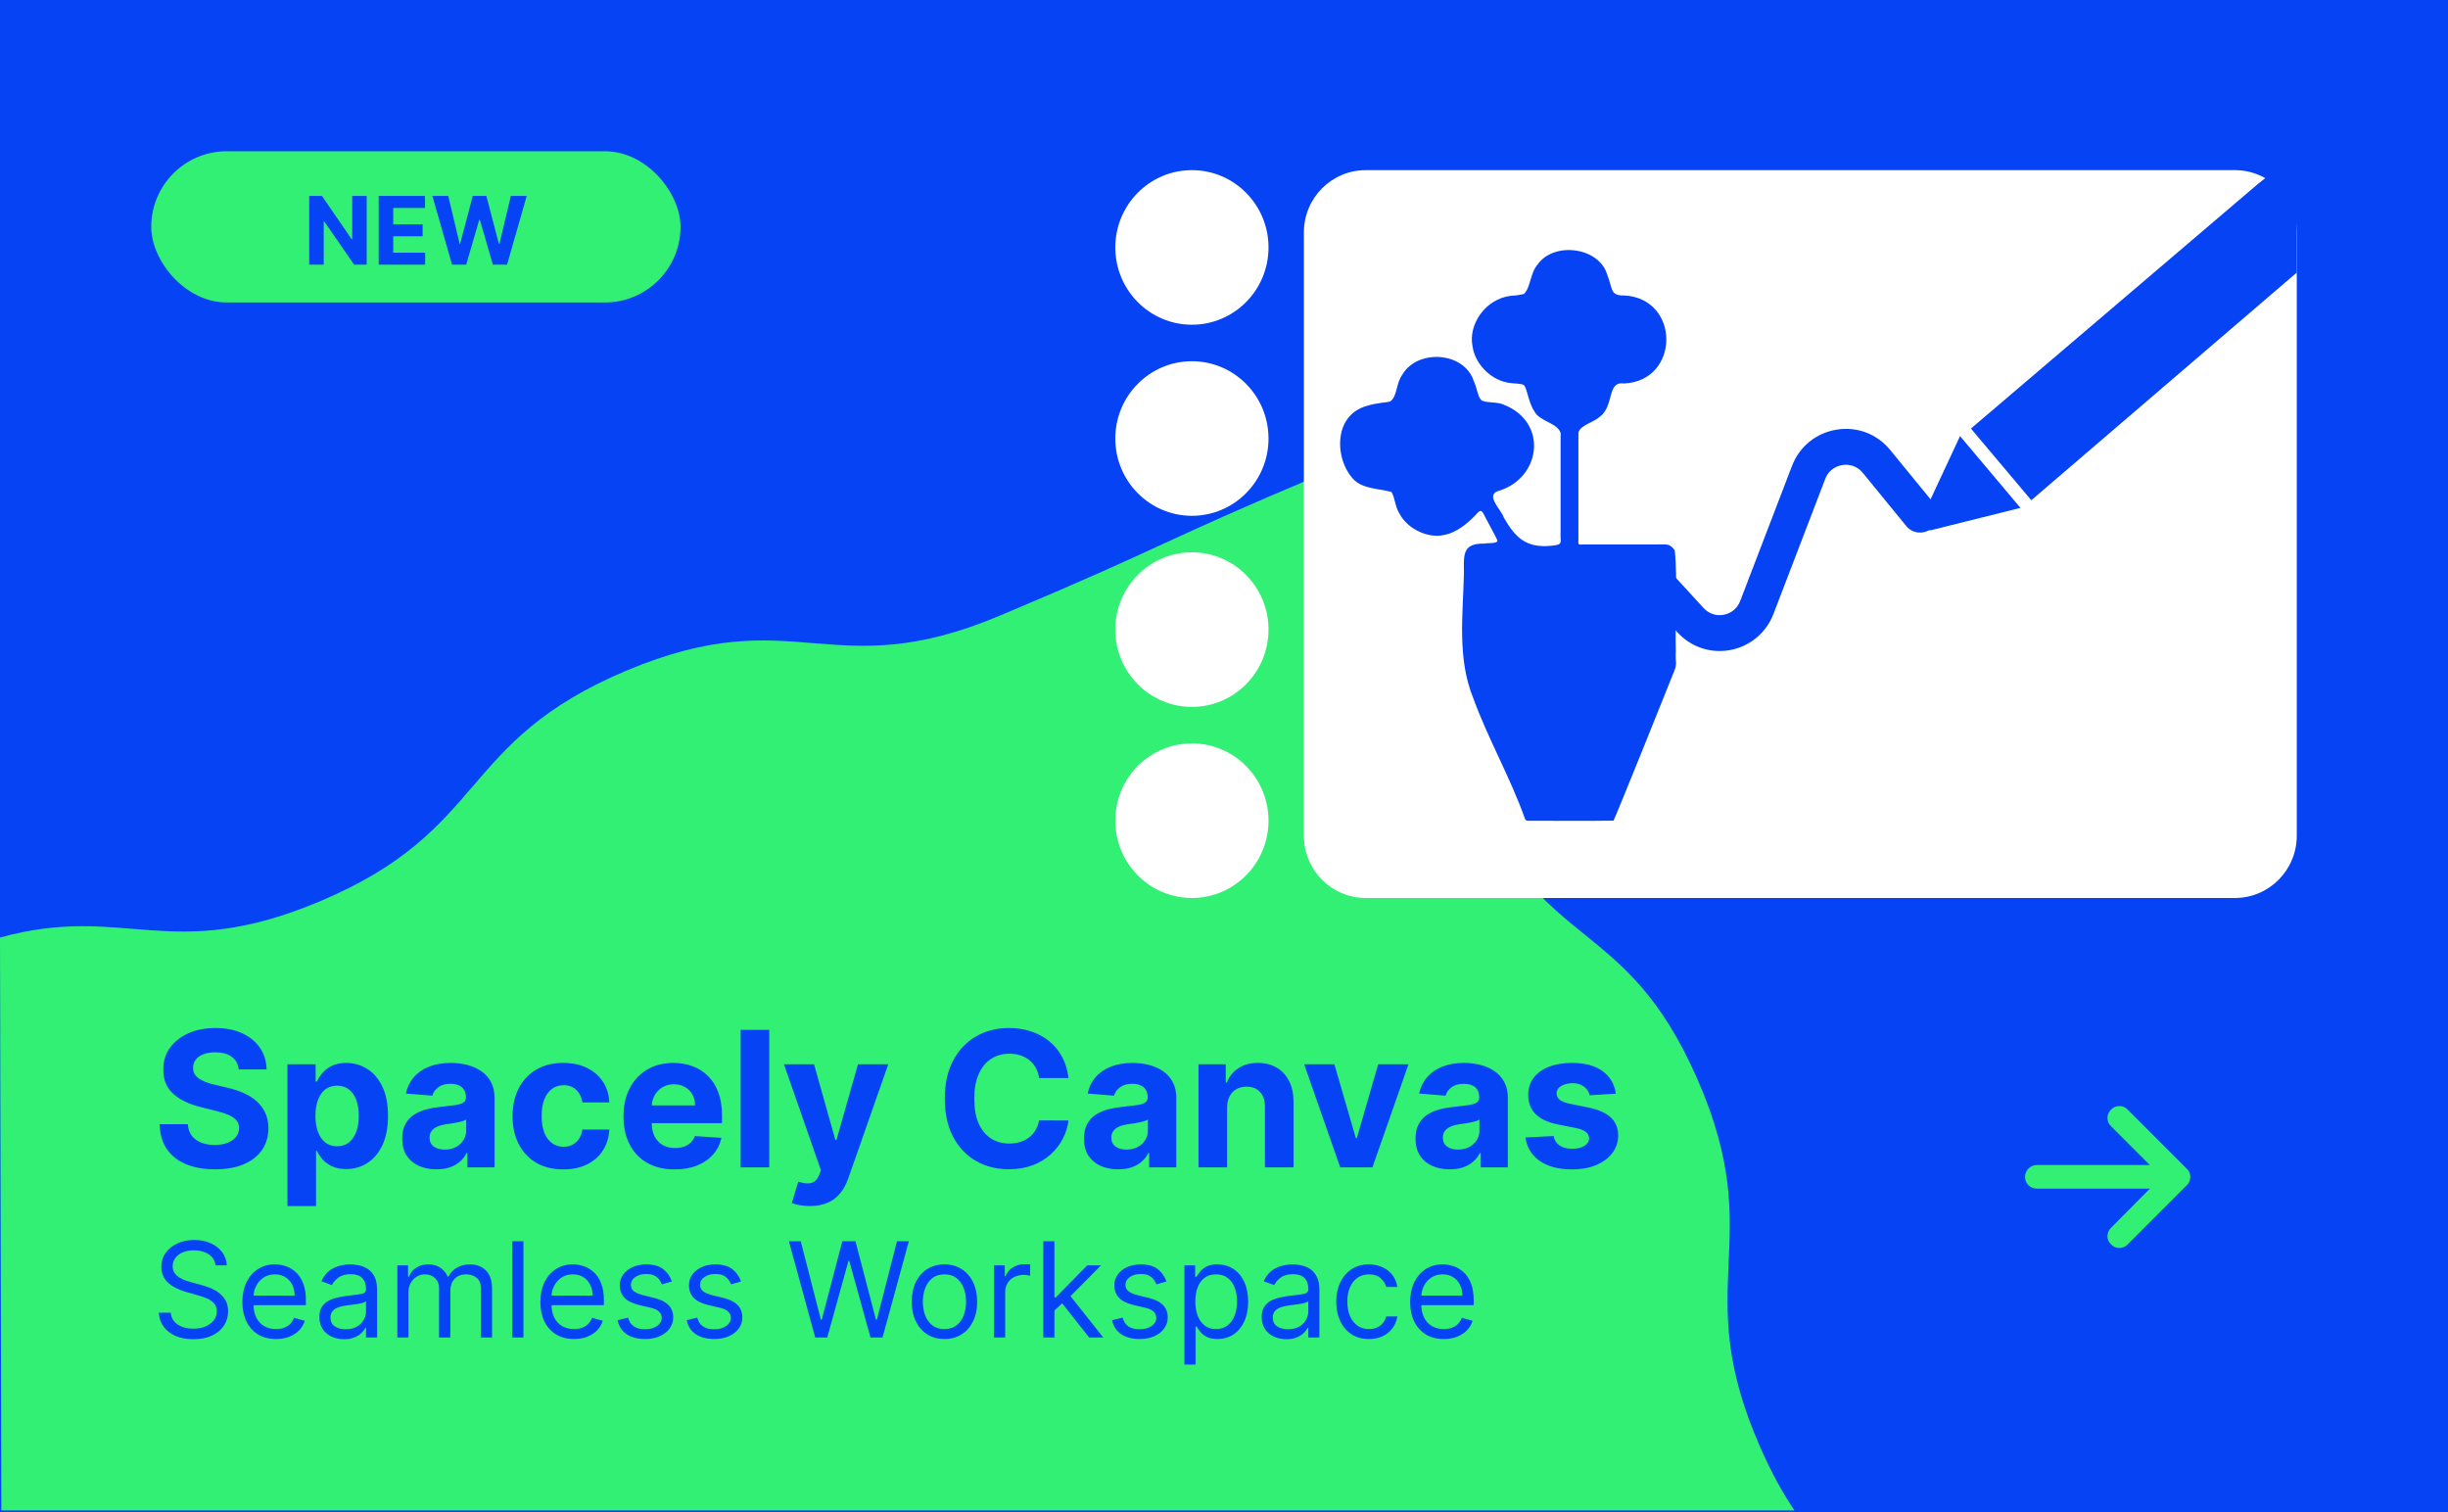 <svg width="259" height="160" viewBox="0 0 259 160" fill="none" xmlns="http://www.w3.org/2000/svg">
<rect width="259" height="160" fill="#0543F5"/>
<g clip-path="url(#clip0_3087_36066)">
<rect x="16" y="16" width="56" height="16" rx="8" fill="#32F074"/>
<path d="M38.796 20.727V28H37.468L34.304 23.423H34.251V28H32.713V20.727H34.063L37.202 25.301H37.266V20.727H38.796ZM40.067 28V20.727H44.967V21.995H41.604V23.728H44.715V24.996H41.604V26.732H44.981V28H40.067ZM47.827 28L45.746 20.727H47.425L48.629 25.78H48.69L50.018 20.727H51.456L52.781 25.791H52.844L54.048 20.727H55.728L53.647 28H52.148L50.764 23.245H50.707L49.325 28H47.827Z" fill="#0543F5"/>
</g>
<g clip-path="url(#clip1_3087_36066)">
<path d="M190 160H0.142L0 99.184C13.324 95.527 17.888 102.059 33.816 95.367C51.799 87.812 48.305 78.494 66.297 70.94C84.29 63.386 87.784 72.693 105.767 65.139C123.759 57.575 122.225 57.564 140.218 50C147.831 67.363 148.125 66.251 155.739 83.614C163.362 100.977 171.951 96.759 179.564 114.112C187.187 131.476 178.598 135.694 186.212 153.057C187.453 155.882 188.712 158.136 190 160Z" fill="#32F074"/>
</g>
<g clip-path="url(#clip2_3087_36066)">
<path d="M126.105 34.353C130.581 34.353 134.209 30.693 134.209 26.177C134.209 21.661 130.581 18 126.105 18C121.629 18 118 21.661 118 26.177C118 30.693 121.629 34.353 126.105 34.353Z" fill="white"/>
<path d="M126.105 54.569C130.581 54.569 134.209 50.908 134.209 46.393C134.209 41.877 130.581 38.216 126.105 38.216C121.629 38.216 118 41.877 118 46.393C118 50.908 121.629 54.569 126.105 54.569Z" fill="white"/>
<path d="M126.105 74.784C130.581 74.784 134.209 71.123 134.209 66.607C134.209 62.092 130.581 58.431 126.105 58.431C121.629 58.431 118 62.092 118 66.607C118 71.123 121.629 74.784 126.105 74.784Z" fill="white"/>
<path d="M126.105 95C130.581 95 134.209 91.339 134.209 86.823C134.209 82.307 130.581 78.647 126.105 78.647C121.629 78.647 118 82.307 118 86.823C118 91.339 121.629 95 126.105 95Z" fill="white"/>
<path d="M236.451 18H144.5C140.883 18 137.951 20.949 137.951 24.587V88.412C137.951 92.051 140.883 95 144.5 95H236.451C240.068 95 243 92.051 243 88.412V24.587C243 20.949 240.068 18 236.451 18Z" fill="white"/>
<path d="M141.921 45.717C142.24 44.449 143.092 43.362 144.614 42.942C145.63 42.605 146.702 42.596 147.079 42.473C147.856 41.946 147.684 40.53 148.388 39.607C148.757 38.924 149.6 38.273 150.41 38.018C152.49 37.294 155.216 38.092 155.936 40.332C156.354 41.271 156.354 42.144 156.837 42.407C157.418 42.638 158.45 42.498 159.113 42.819C163.836 44.68 163.05 50.617 158.499 51.951C157.107 52.404 158.875 53.968 159.105 54.759C160.251 56.735 161.348 58.011 164.09 57.74C165.506 57.624 165.032 57.386 165.113 56.307V45.783C164.712 44.696 162.862 44.581 162.338 43.511C161.683 42.547 161.544 40.933 161.208 40.736C160.963 40.546 160.161 40.612 159.44 40.464C157.59 40.093 156.043 38.405 155.797 36.643C155.322 34.379 157.115 31.604 159.882 31.291C160.308 31.274 160.824 31.208 161.241 31.093C161.953 30.393 161.88 28.911 162.682 27.98C164.401 25.535 169.141 26.136 170.025 29.002C170.631 30.467 170.304 31.291 171.81 31.258C177.794 31.529 177.794 40.307 171.81 40.571C169.976 40.307 170.819 42.983 169.231 44.112C168.625 44.68 167.135 44.993 166.996 45.791C166.996 46.903 166.996 54.141 166.996 56.669C167.037 57.863 166.718 57.567 168.036 57.6C170.058 57.6 173.177 57.6 175.166 57.6C176.444 57.608 176.583 57.451 177.189 58.217C177.508 61.297 177.205 65.702 177.303 68.938C177.229 70.067 177.475 70.165 177.139 70.981C175.911 74.068 171.204 85.769 170.713 86.815C168.208 86.865 164.68 86.815 162.117 86.832C161.675 86.815 161.487 86.898 161.356 86.659C159.866 82.41 157.443 78.169 155.895 73.92C154.16 69.688 154.774 65.142 154.888 60.654C154.864 58.687 154.7 57.46 157.066 57.509C157.361 57.41 158.523 57.558 158.417 57.147C158.245 56.743 157.295 55.022 156.927 54.298C156.747 53.993 156.599 53.993 156.378 54.207C155.363 55.335 154.062 56.406 152.686 56.611C151.286 56.949 149.002 56.109 148.069 54.347C147.594 53.614 147.578 52.585 147.218 52.05C146.104 51.696 144.164 51.778 143.149 50.658C142.019 49.406 141.512 47.397 141.929 45.726L141.921 45.717Z" fill="#0543F5"/>
<path d="M181.937 68.873C180.25 68.873 178.638 68.173 177.467 66.888L174.503 63.652C173.799 62.886 173.848 61.684 174.61 60.976C175.371 60.268 176.566 60.317 177.27 61.083L180.234 64.319C180.791 64.928 181.585 65.192 182.379 65.035C183.189 64.879 183.82 64.352 184.114 63.578L189.591 49.3C190.377 47.241 192.137 45.808 194.307 45.454C196.484 45.1 198.596 45.907 199.988 47.611L204.597 53.244C205.26 54.051 205.145 55.245 204.343 55.912C203.541 56.571 202.354 56.463 201.691 55.657L197.082 50.024C196.312 49.085 195.305 49.135 194.912 49.201C194.511 49.267 193.545 49.538 193.111 50.666L187.635 64.945C186.873 66.938 185.17 68.362 183.083 68.766C182.698 68.84 182.313 68.873 181.929 68.873H181.937Z" fill="#0543F5"/>
<path d="M240.741 18L238.931 19.425L208.527 45.338L214.912 52.922L243 28.837V18H240.741Z" fill="#0543F5"/>
<path d="M207.381 46.145L213.766 53.729L204.401 56.068C203.647 56.257 203.017 55.483 203.345 54.775L207.372 46.145H207.381Z" fill="#0543F5"/>
</g>
<path d="M25.254 113.138C25.198 112.565 24.954 112.12 24.523 111.803C24.092 111.485 23.507 111.327 22.769 111.327C22.267 111.327 21.843 111.398 21.497 111.54C21.152 111.677 20.887 111.869 20.702 112.115C20.522 112.361 20.432 112.641 20.432 112.953C20.422 113.214 20.477 113.441 20.595 113.635C20.718 113.829 20.887 113.997 21.1 114.139C21.313 114.277 21.559 114.397 21.838 114.501C22.118 114.601 22.416 114.686 22.733 114.757L24.04 115.07C24.674 115.212 25.257 115.401 25.787 115.638C26.317 115.875 26.777 116.166 27.165 116.511C27.553 116.857 27.854 117.264 28.067 117.733C28.285 118.202 28.396 118.739 28.401 119.345C28.396 120.235 28.169 121.007 27.719 121.661C27.274 122.309 26.63 122.813 25.787 123.173C24.949 123.528 23.938 123.706 22.754 123.706C21.58 123.706 20.558 123.526 19.686 123.166C18.82 122.806 18.143 122.274 17.655 121.568C17.172 120.858 16.919 119.98 16.895 118.933H19.871C19.904 119.421 20.044 119.828 20.29 120.155C20.541 120.477 20.875 120.721 21.291 120.886C21.713 121.047 22.189 121.128 22.719 121.128C23.24 121.128 23.692 121.052 24.076 120.901C24.464 120.749 24.764 120.538 24.977 120.268C25.191 119.999 25.297 119.688 25.297 119.338C25.297 119.011 25.2 118.737 25.006 118.514C24.817 118.292 24.537 118.102 24.168 117.946C23.803 117.79 23.356 117.648 22.826 117.52L21.242 117.122C20.015 116.824 19.047 116.357 18.337 115.723C17.627 115.089 17.274 114.234 17.279 113.159C17.274 112.278 17.508 111.509 17.982 110.851C18.46 110.193 19.116 109.679 19.949 109.31C20.782 108.94 21.729 108.756 22.79 108.756C23.869 108.756 24.812 108.94 25.617 109.31C26.426 109.679 27.056 110.193 27.506 110.851C27.956 111.509 28.188 112.271 28.202 113.138H25.254ZM30.413 127.591V112.591H33.395V114.423H33.53C33.663 114.13 33.855 113.831 34.106 113.528C34.361 113.221 34.693 112.965 35.1 112.761C35.512 112.553 36.023 112.449 36.634 112.449C37.429 112.449 38.163 112.657 38.836 113.074C39.508 113.486 40.045 114.108 40.448 114.942C40.85 115.77 41.052 116.81 41.052 118.06C41.052 119.277 40.855 120.304 40.462 121.142C40.074 121.975 39.544 122.607 38.871 123.038C38.204 123.464 37.456 123.678 36.627 123.678C36.04 123.678 35.54 123.58 35.128 123.386C34.721 123.192 34.387 122.948 34.127 122.655C33.867 122.357 33.668 122.056 33.53 121.753H33.438V127.591H30.413ZM33.374 118.045C33.374 118.694 33.464 119.26 33.644 119.743C33.824 120.226 34.084 120.602 34.425 120.872C34.766 121.137 35.181 121.27 35.668 121.27C36.161 121.27 36.577 121.135 36.918 120.865C37.259 120.59 37.517 120.212 37.692 119.729C37.872 119.241 37.962 118.68 37.962 118.045C37.962 117.416 37.875 116.862 37.699 116.384C37.524 115.905 37.266 115.531 36.925 115.261C36.584 114.991 36.165 114.857 35.668 114.857C35.176 114.857 34.759 114.987 34.418 115.247C34.082 115.508 33.824 115.877 33.644 116.355C33.464 116.833 33.374 117.397 33.374 118.045ZM46.179 123.706C45.483 123.706 44.863 123.585 44.319 123.344C43.774 123.098 43.343 122.735 43.026 122.257C42.714 121.774 42.557 121.173 42.557 120.453C42.557 119.847 42.669 119.338 42.891 118.926C43.114 118.514 43.417 118.183 43.8 117.932C44.184 117.681 44.619 117.491 45.107 117.364C45.599 117.236 46.116 117.146 46.655 117.094C47.29 117.027 47.801 116.966 48.19 116.909C48.578 116.848 48.859 116.758 49.035 116.639C49.21 116.521 49.297 116.346 49.297 116.114V116.071C49.297 115.621 49.155 115.273 48.871 115.027C48.592 114.781 48.194 114.658 47.678 114.658C47.134 114.658 46.7 114.778 46.378 115.02C46.056 115.257 45.843 115.555 45.739 115.915L42.941 115.688C43.083 115.025 43.362 114.452 43.779 113.969C44.196 113.481 44.733 113.107 45.391 112.847C46.054 112.581 46.821 112.449 47.692 112.449C48.298 112.449 48.878 112.52 49.432 112.662C49.991 112.804 50.486 113.024 50.917 113.322C51.352 113.621 51.696 114.004 51.947 114.473C52.197 114.937 52.323 115.493 52.323 116.142V123.5H49.454V121.987H49.368C49.193 122.328 48.959 122.629 48.665 122.889C48.372 123.145 48.019 123.346 47.607 123.493C47.195 123.635 46.719 123.706 46.179 123.706ZM47.046 121.618C47.491 121.618 47.884 121.53 48.225 121.355C48.566 121.175 48.833 120.934 49.028 120.631C49.222 120.328 49.319 119.984 49.319 119.601V118.443C49.224 118.505 49.094 118.562 48.928 118.614C48.767 118.661 48.585 118.706 48.381 118.749C48.178 118.786 47.974 118.822 47.77 118.855C47.567 118.884 47.382 118.91 47.216 118.933C46.861 118.985 46.551 119.068 46.286 119.182C46.021 119.295 45.815 119.449 45.668 119.643C45.521 119.833 45.448 120.07 45.448 120.354C45.448 120.766 45.597 121.08 45.895 121.298C46.198 121.511 46.582 121.618 47.046 121.618ZM59.599 123.713C58.482 123.713 57.521 123.476 56.716 123.003C55.916 122.525 55.3 121.862 54.869 121.014C54.443 120.167 54.23 119.191 54.23 118.088C54.23 116.971 54.445 115.991 54.876 115.148C55.312 114.3 55.93 113.64 56.73 113.166C57.53 112.688 58.482 112.449 59.585 112.449C60.537 112.449 61.37 112.622 62.085 112.967C62.8 113.313 63.366 113.798 63.782 114.423C64.199 115.048 64.429 115.782 64.471 116.625H61.616C61.536 116.08 61.323 115.643 60.977 115.311C60.636 114.975 60.189 114.807 59.635 114.807C59.166 114.807 58.757 114.935 58.406 115.19C58.06 115.441 57.791 115.808 57.596 116.291C57.402 116.774 57.305 117.359 57.305 118.045C57.305 118.741 57.4 119.333 57.589 119.821C57.783 120.309 58.056 120.68 58.406 120.936C58.757 121.192 59.166 121.32 59.635 121.32C59.98 121.32 60.291 121.249 60.565 121.107C60.844 120.964 61.074 120.759 61.254 120.489C61.439 120.214 61.559 119.885 61.616 119.501H64.471C64.424 120.335 64.197 121.069 63.79 121.703C63.387 122.333 62.831 122.825 62.121 123.18C61.41 123.536 60.57 123.713 59.599 123.713ZM71.38 123.713C70.258 123.713 69.292 123.486 68.482 123.031C67.677 122.572 67.057 121.923 66.622 121.085C66.186 120.242 65.968 119.246 65.968 118.095C65.968 116.973 66.186 115.988 66.622 115.141C67.057 114.293 67.67 113.633 68.461 113.159C69.257 112.686 70.189 112.449 71.259 112.449C71.979 112.449 72.649 112.565 73.269 112.797C73.894 113.024 74.439 113.367 74.903 113.827C75.372 114.286 75.736 114.864 75.997 115.56C76.257 116.251 76.387 117.061 76.387 117.989V118.82H67.176V116.945H73.539C73.539 116.509 73.445 116.123 73.255 115.787C73.066 115.451 72.803 115.188 72.467 114.999C72.135 114.804 71.749 114.707 71.309 114.707C70.85 114.707 70.443 114.814 70.088 115.027C69.737 115.235 69.463 115.517 69.264 115.872C69.065 116.223 68.963 116.613 68.958 117.044V118.827C68.958 119.366 69.058 119.833 69.257 120.226C69.46 120.619 69.747 120.922 70.116 121.135C70.485 121.348 70.923 121.455 71.43 121.455C71.766 121.455 72.074 121.407 72.353 121.312C72.632 121.218 72.872 121.076 73.07 120.886C73.269 120.697 73.421 120.465 73.525 120.19L76.323 120.375C76.181 121.047 75.89 121.634 75.45 122.136C75.014 122.634 74.451 123.022 73.759 123.301C73.073 123.576 72.28 123.713 71.38 123.713ZM81.387 108.955V123.5H78.362V108.955H81.387ZM85.679 127.591C85.295 127.591 84.935 127.56 84.599 127.499C84.268 127.442 83.993 127.368 83.775 127.278L84.457 125.02C84.812 125.129 85.132 125.188 85.416 125.197C85.705 125.207 85.953 125.141 86.162 124.999C86.375 124.857 86.548 124.615 86.68 124.274L86.858 123.812L82.944 112.591H86.126L88.385 120.602H88.498L90.778 112.591H93.981L89.741 124.679C89.538 125.266 89.261 125.777 88.91 126.213C88.565 126.653 88.127 126.992 87.596 127.229C87.066 127.47 86.427 127.591 85.679 127.591ZM113.049 114.047H109.938C109.882 113.644 109.766 113.287 109.59 112.974C109.415 112.657 109.19 112.387 108.916 112.165C108.641 111.942 108.324 111.772 107.964 111.653C107.609 111.535 107.223 111.476 106.806 111.476C106.053 111.476 105.398 111.663 104.839 112.037C104.28 112.406 103.847 112.946 103.539 113.656C103.231 114.362 103.078 115.219 103.078 116.227C103.078 117.264 103.231 118.135 103.539 118.841C103.852 119.546 104.287 120.079 104.846 120.439C105.405 120.799 106.051 120.979 106.785 120.979C107.197 120.979 107.578 120.924 107.928 120.815C108.284 120.706 108.598 120.548 108.873 120.339C109.148 120.126 109.375 119.868 109.555 119.565C109.74 119.262 109.867 118.917 109.938 118.528L113.049 118.543C112.969 119.21 112.767 119.854 112.445 120.474C112.128 121.09 111.7 121.642 111.16 122.129C110.625 122.612 109.986 122.996 109.242 123.28C108.504 123.559 107.668 123.699 106.735 123.699C105.438 123.699 104.278 123.405 103.255 122.818C102.237 122.231 101.432 121.381 100.84 120.268C100.253 119.156 99.96 117.809 99.96 116.227C99.96 114.641 100.258 113.292 100.855 112.179C101.451 111.066 102.261 110.219 103.284 109.636C104.306 109.049 105.457 108.756 106.735 108.756C107.578 108.756 108.359 108.874 109.079 109.111C109.803 109.348 110.445 109.693 111.004 110.148C111.562 110.598 112.017 111.149 112.367 111.803C112.722 112.456 112.95 113.204 113.049 114.047ZM118.308 123.706C117.612 123.706 116.992 123.585 116.448 123.344C115.903 123.098 115.472 122.735 115.155 122.257C114.843 121.774 114.686 121.173 114.686 120.453C114.686 119.847 114.798 119.338 115.02 118.926C115.243 118.514 115.546 118.183 115.929 117.932C116.313 117.681 116.748 117.491 117.236 117.364C117.728 117.236 118.244 117.146 118.784 117.094C119.419 117.027 119.93 116.966 120.318 116.909C120.707 116.848 120.988 116.758 121.164 116.639C121.339 116.521 121.426 116.346 121.426 116.114V116.071C121.426 115.621 121.284 115.273 121 115.027C120.721 114.781 120.323 114.658 119.807 114.658C119.262 114.658 118.829 114.778 118.507 115.02C118.185 115.257 117.972 115.555 117.868 115.915L115.07 115.688C115.212 115.025 115.491 114.452 115.908 113.969C116.325 113.481 116.862 113.107 117.52 112.847C118.183 112.581 118.95 112.449 119.821 112.449C120.427 112.449 121.007 112.52 121.561 112.662C122.12 112.804 122.615 113.024 123.046 113.322C123.481 113.621 123.825 114.004 124.075 114.473C124.326 114.937 124.452 115.493 124.452 116.142V123.5H121.583V121.987H121.497C121.322 122.328 121.088 122.629 120.794 122.889C120.501 123.145 120.148 123.346 119.736 123.493C119.324 123.635 118.848 123.706 118.308 123.706ZM119.175 121.618C119.62 121.618 120.013 121.53 120.354 121.355C120.695 121.175 120.962 120.934 121.156 120.631C121.351 120.328 121.448 119.984 121.448 119.601V118.443C121.353 118.505 121.223 118.562 121.057 118.614C120.896 118.661 120.714 118.706 120.51 118.749C120.307 118.786 120.103 118.822 119.899 118.855C119.696 118.884 119.511 118.91 119.345 118.933C118.99 118.985 118.68 119.068 118.415 119.182C118.15 119.295 117.944 119.449 117.797 119.643C117.65 119.833 117.577 120.07 117.577 120.354C117.577 120.766 117.726 121.08 118.024 121.298C118.327 121.511 118.711 121.618 119.175 121.618ZM129.825 117.193V123.5H126.799V112.591H129.683V114.516H129.811C130.052 113.881 130.457 113.379 131.025 113.01C131.593 112.636 132.282 112.449 133.092 112.449C133.849 112.449 134.51 112.615 135.073 112.946C135.637 113.277 136.075 113.751 136.387 114.366C136.7 114.977 136.856 115.706 136.856 116.554V123.5H133.83V117.094C133.835 116.426 133.665 115.905 133.319 115.531C132.973 115.152 132.498 114.963 131.892 114.963C131.484 114.963 131.124 115.051 130.812 115.226C130.504 115.401 130.263 115.657 130.088 115.993C129.917 116.324 129.829 116.724 129.825 117.193ZM149.02 112.591L145.206 123.5H141.797L137.983 112.591H141.18L143.445 120.396H143.559L145.817 112.591H149.02ZM153.387 123.706C152.691 123.706 152.07 123.585 151.526 123.344C150.981 123.098 150.55 122.735 150.233 122.257C149.921 121.774 149.764 121.173 149.764 120.453C149.764 119.847 149.876 119.338 150.098 118.926C150.321 118.514 150.624 118.183 151.007 117.932C151.391 117.681 151.826 117.491 152.314 117.364C152.807 117.236 153.323 117.146 153.862 117.094C154.497 117.027 155.008 116.966 155.396 116.909C155.785 116.848 156.066 116.758 156.242 116.639C156.417 116.521 156.504 116.346 156.504 116.114V116.071C156.504 115.621 156.362 115.273 156.078 115.027C155.799 114.781 155.401 114.658 154.885 114.658C154.341 114.658 153.907 114.778 153.585 115.02C153.263 115.257 153.05 115.555 152.946 115.915L150.148 115.688C150.29 115.025 150.569 114.452 150.986 113.969C151.403 113.481 151.94 113.107 152.598 112.847C153.261 112.581 154.028 112.449 154.899 112.449C155.505 112.449 156.085 112.52 156.639 112.662C157.198 112.804 157.693 113.024 158.124 113.322C158.559 113.621 158.903 114.004 159.154 114.473C159.405 114.937 159.53 115.493 159.53 116.142V123.5H156.661V121.987H156.575C156.4 122.328 156.166 122.629 155.872 122.889C155.579 123.145 155.226 123.346 154.814 123.493C154.402 123.635 153.926 123.706 153.387 123.706ZM154.253 121.618C154.698 121.618 155.091 121.53 155.432 121.355C155.773 121.175 156.04 120.934 156.235 120.631C156.429 120.328 156.526 119.984 156.526 119.601V118.443C156.431 118.505 156.301 118.562 156.135 118.614C155.974 118.661 155.792 118.706 155.588 118.749C155.385 118.786 155.181 118.822 154.977 118.855C154.774 118.884 154.589 118.91 154.423 118.933C154.068 118.985 153.758 119.068 153.493 119.182C153.228 119.295 153.022 119.449 152.875 119.643C152.728 119.833 152.655 120.07 152.655 120.354C152.655 120.766 152.804 121.08 153.102 121.298C153.405 121.511 153.789 121.618 154.253 121.618ZM170.954 115.702L168.184 115.872C168.137 115.635 168.035 115.422 167.879 115.233C167.722 115.039 167.517 114.885 167.261 114.771C167.01 114.653 166.709 114.594 166.359 114.594C165.89 114.594 165.495 114.693 165.173 114.892C164.851 115.086 164.69 115.347 164.69 115.673C164.69 115.934 164.794 116.154 165.002 116.334C165.211 116.514 165.568 116.658 166.075 116.767L168.049 117.165C169.11 117.383 169.901 117.733 170.421 118.216C170.942 118.699 171.203 119.333 171.203 120.119C171.203 120.834 170.992 121.462 170.57 122.001C170.154 122.541 169.581 122.963 168.852 123.266C168.127 123.564 167.292 123.713 166.345 123.713C164.901 123.713 163.75 123.412 162.893 122.811C162.041 122.205 161.541 121.381 161.394 120.339L164.37 120.183C164.46 120.624 164.678 120.96 165.024 121.192C165.369 121.419 165.812 121.533 166.352 121.533C166.882 121.533 167.308 121.431 167.63 121.227C167.957 121.019 168.123 120.751 168.127 120.425C168.123 120.15 168.007 119.925 167.779 119.75C167.552 119.57 167.202 119.433 166.728 119.338L164.839 118.962C163.774 118.749 162.981 118.379 162.46 117.854C161.944 117.328 161.686 116.658 161.686 115.844C161.686 115.143 161.875 114.539 162.254 114.033C162.637 113.526 163.175 113.135 163.866 112.861C164.562 112.586 165.376 112.449 166.309 112.449C167.687 112.449 168.771 112.74 169.562 113.322C170.357 113.905 170.821 114.698 170.954 115.702Z" fill="#0543F5"/>
<path d="M22.801 133.864C22.741 133.36 22.5 132.969 22.075 132.69C21.651 132.412 21.131 132.273 20.514 132.273C20.063 132.273 19.669 132.346 19.331 132.491C18.996 132.637 18.734 132.838 18.546 133.093C18.36 133.348 18.267 133.638 18.267 133.963C18.267 134.235 18.332 134.469 18.461 134.664C18.593 134.856 18.762 135.017 18.968 135.146C19.174 135.272 19.389 135.377 19.614 135.46C19.84 135.539 20.047 135.604 20.236 135.653L21.27 135.932C21.535 136.001 21.83 136.098 22.155 136.22C22.483 136.343 22.796 136.51 23.095 136.722C23.396 136.931 23.645 137.2 23.84 137.528C24.036 137.856 24.134 138.259 24.134 138.736C24.134 139.286 23.989 139.783 23.701 140.227C23.416 140.671 22.998 141.024 22.448 141.286C21.901 141.548 21.237 141.679 20.454 141.679C19.725 141.679 19.094 141.561 18.56 141.326C18.03 141.091 17.613 140.763 17.308 140.342C17.006 139.921 16.835 139.432 16.796 138.875H18.068C18.101 139.259 18.231 139.578 18.456 139.83C18.685 140.078 18.973 140.264 19.321 140.386C19.672 140.506 20.05 140.565 20.454 140.565C20.925 140.565 21.348 140.489 21.722 140.337C22.097 140.181 22.393 139.965 22.612 139.69C22.831 139.412 22.94 139.087 22.94 138.716C22.94 138.378 22.846 138.103 22.657 137.891C22.468 137.679 22.22 137.506 21.911 137.374C21.603 137.241 21.27 137.125 20.912 137.026L19.659 136.668C18.864 136.439 18.234 136.112 17.77 135.688C17.306 135.264 17.074 134.709 17.074 134.023C17.074 133.453 17.228 132.955 17.536 132.531C17.848 132.104 18.265 131.772 18.789 131.537C19.316 131.298 19.904 131.179 20.554 131.179C21.21 131.179 21.794 131.297 22.304 131.532C22.814 131.764 23.219 132.082 23.517 132.487C23.819 132.891 23.978 133.35 23.994 133.864H22.801ZM29.203 141.659C28.468 141.659 27.833 141.497 27.299 141.172C26.769 140.844 26.36 140.386 26.071 139.8C25.786 139.21 25.644 138.524 25.644 137.741C25.644 136.959 25.786 136.27 26.071 135.673C26.36 135.073 26.761 134.606 27.274 134.271C27.791 133.933 28.395 133.764 29.084 133.764C29.482 133.764 29.875 133.83 30.262 133.963C30.65 134.096 31.003 134.311 31.321 134.609C31.639 134.904 31.893 135.295 32.082 135.783C32.271 136.27 32.365 136.87 32.365 137.582V138.08H26.479V137.065H31.172C31.172 136.634 31.086 136.25 30.913 135.912C30.744 135.574 30.503 135.307 30.188 135.112C29.876 134.916 29.508 134.818 29.084 134.818C28.617 134.818 28.212 134.934 27.871 135.166C27.533 135.395 27.273 135.693 27.09 136.061C26.908 136.429 26.817 136.823 26.817 137.244V137.92C26.817 138.497 26.916 138.986 27.115 139.387C27.317 139.785 27.598 140.088 27.955 140.297C28.313 140.502 28.729 140.605 29.203 140.605C29.512 140.605 29.79 140.562 30.038 140.476C30.29 140.386 30.508 140.254 30.69 140.078C30.872 139.899 31.013 139.677 31.112 139.412L32.246 139.73C32.127 140.115 31.926 140.453 31.644 140.744C31.363 141.033 31.015 141.258 30.6 141.42C30.186 141.58 29.72 141.659 29.203 141.659ZM36.397 141.679C35.913 141.679 35.474 141.588 35.08 141.406C34.685 141.22 34.372 140.953 34.14 140.605C33.908 140.254 33.792 139.83 33.792 139.332C33.792 138.895 33.878 138.54 34.051 138.268C34.223 137.993 34.453 137.778 34.742 137.622C35.03 137.466 35.348 137.35 35.696 137.274C36.047 137.195 36.401 137.132 36.755 137.085C37.219 137.026 37.595 136.981 37.884 136.951C38.175 136.918 38.388 136.863 38.52 136.787C38.656 136.711 38.724 136.578 38.724 136.389V136.349C38.724 135.859 38.59 135.478 38.321 135.206C38.056 134.934 37.653 134.798 37.113 134.798C36.553 134.798 36.114 134.921 35.796 135.166C35.477 135.411 35.254 135.673 35.124 135.952L34.011 135.554C34.21 135.09 34.475 134.729 34.806 134.47C35.141 134.208 35.506 134.026 35.9 133.923C36.298 133.817 36.689 133.764 37.073 133.764C37.319 133.764 37.6 133.794 37.919 133.854C38.24 133.91 38.55 134.028 38.848 134.207C39.15 134.386 39.4 134.656 39.599 135.017C39.798 135.378 39.897 135.862 39.897 136.469V141.5H38.724V140.466H38.664C38.585 140.632 38.452 140.809 38.267 140.998C38.081 141.187 37.834 141.348 37.526 141.48C37.218 141.613 36.841 141.679 36.397 141.679ZM36.576 140.625C37.04 140.625 37.431 140.534 37.749 140.352C38.071 140.169 38.313 139.934 38.475 139.646C38.641 139.357 38.724 139.054 38.724 138.736V137.662C38.674 137.722 38.565 137.776 38.396 137.826C38.23 137.872 38.038 137.914 37.819 137.95C37.604 137.983 37.393 138.013 37.188 138.04C36.986 138.063 36.821 138.083 36.696 138.099C36.391 138.139 36.105 138.204 35.84 138.293C35.578 138.379 35.366 138.51 35.204 138.686C35.045 138.858 34.965 139.094 34.965 139.392C34.965 139.8 35.116 140.108 35.418 140.317C35.723 140.522 36.109 140.625 36.576 140.625ZM42.039 141.5V133.864H43.172V135.057H43.272C43.431 134.649 43.688 134.333 44.042 134.107C44.397 133.879 44.823 133.764 45.32 133.764C45.824 133.764 46.243 133.879 46.578 134.107C46.916 134.333 47.179 134.649 47.368 135.057H47.448C47.643 134.662 47.937 134.349 48.328 134.117C48.719 133.882 49.188 133.764 49.735 133.764C50.417 133.764 50.976 133.978 51.41 134.406C51.844 134.83 52.061 135.491 52.061 136.389V141.5H50.888V136.389C50.888 135.826 50.734 135.423 50.426 135.181C50.117 134.939 49.755 134.818 49.337 134.818C48.8 134.818 48.384 134.981 48.089 135.305C47.794 135.627 47.647 136.035 47.647 136.528V141.5H46.453V136.27C46.453 135.836 46.313 135.486 46.031 135.221C45.749 134.952 45.386 134.818 44.942 134.818C44.637 134.818 44.352 134.899 44.087 135.062C43.825 135.224 43.613 135.45 43.451 135.738C43.291 136.023 43.212 136.353 43.212 136.727V141.5H42.039ZM55.38 131.318V141.5H54.207V131.318H55.38ZM60.731 141.659C59.995 141.659 59.36 141.497 58.827 141.172C58.296 140.844 57.887 140.386 57.599 139.8C57.313 139.21 57.171 138.524 57.171 137.741C57.171 136.959 57.313 136.27 57.599 135.673C57.887 135.073 58.288 134.606 58.802 134.271C59.319 133.933 59.922 133.764 60.611 133.764C61.009 133.764 61.402 133.83 61.79 133.963C62.177 134.096 62.53 134.311 62.849 134.609C63.167 134.904 63.42 135.295 63.609 135.783C63.798 136.27 63.893 136.87 63.893 137.582V138.08H58.006V137.065H62.699C62.699 136.634 62.613 136.25 62.441 135.912C62.272 135.574 62.03 135.307 61.715 135.112C61.404 134.916 61.036 134.818 60.611 134.818C60.144 134.818 59.74 134.934 59.398 135.166C59.06 135.395 58.8 135.693 58.618 136.061C58.435 136.429 58.344 136.823 58.344 137.244V137.92C58.344 138.497 58.444 138.986 58.643 139.387C58.845 139.785 59.125 140.088 59.483 140.297C59.841 140.502 60.257 140.605 60.731 140.605C61.039 140.605 61.317 140.562 61.566 140.476C61.818 140.386 62.035 140.254 62.217 140.078C62.399 139.899 62.54 139.677 62.64 139.412L63.773 139.73C63.654 140.115 63.453 140.453 63.172 140.744C62.89 141.033 62.542 141.258 62.128 141.42C61.713 141.58 61.248 141.659 60.731 141.659ZM71.087 135.574L70.032 135.872C69.966 135.696 69.868 135.526 69.739 135.36C69.613 135.191 69.441 135.052 69.222 134.942C69.003 134.833 68.723 134.778 68.382 134.778C67.915 134.778 67.525 134.886 67.214 135.102C66.905 135.314 66.751 135.584 66.751 135.912C66.751 136.204 66.857 136.434 67.069 136.603C67.281 136.772 67.613 136.913 68.064 137.026L69.197 137.304C69.88 137.47 70.389 137.723 70.724 138.065C71.058 138.403 71.226 138.839 71.226 139.372C71.226 139.81 71.1 140.201 70.848 140.545C70.599 140.89 70.251 141.162 69.804 141.361C69.356 141.56 68.836 141.659 68.243 141.659C67.464 141.659 66.819 141.49 66.309 141.152C65.798 140.814 65.475 140.32 65.339 139.67L66.453 139.392C66.559 139.803 66.76 140.111 67.055 140.317C67.353 140.522 67.742 140.625 68.223 140.625C68.77 140.625 69.204 140.509 69.525 140.277C69.85 140.042 70.013 139.76 70.013 139.432C70.013 139.167 69.92 138.945 69.734 138.766C69.549 138.583 69.264 138.447 68.879 138.358L67.606 138.06C66.907 137.894 66.393 137.637 66.065 137.289C65.74 136.938 65.578 136.499 65.578 135.972C65.578 135.541 65.699 135.16 65.941 134.828C66.186 134.497 66.519 134.237 66.94 134.048C67.364 133.859 67.845 133.764 68.382 133.764C69.138 133.764 69.731 133.93 70.162 134.261C70.596 134.593 70.904 135.03 71.087 135.574ZM78.401 135.574L77.347 135.872C77.281 135.696 77.183 135.526 77.054 135.36C76.928 135.191 76.755 135.052 76.537 134.942C76.318 134.833 76.038 134.778 75.696 134.778C75.229 134.778 74.84 134.886 74.528 135.102C74.22 135.314 74.066 135.584 74.066 135.912C74.066 136.204 74.172 136.434 74.384 136.603C74.596 136.772 74.927 136.913 75.378 137.026L76.512 137.304C77.195 137.47 77.703 137.723 78.038 138.065C78.373 138.403 78.54 138.839 78.54 139.372C78.54 139.81 78.414 140.201 78.162 140.545C77.914 140.89 77.566 141.162 77.118 141.361C76.671 141.56 76.15 141.659 75.557 141.659C74.778 141.659 74.134 141.49 73.623 141.152C73.113 140.814 72.79 140.32 72.654 139.67L73.767 139.392C73.874 139.803 74.074 140.111 74.369 140.317C74.667 140.522 75.057 140.625 75.537 140.625C76.084 140.625 76.518 140.509 76.84 140.277C77.165 140.042 77.327 139.76 77.327 139.432C77.327 139.167 77.234 138.945 77.049 138.766C76.863 138.583 76.578 138.447 76.194 138.358L74.921 138.06C74.222 137.894 73.708 137.637 73.38 137.289C73.055 136.938 72.892 136.499 72.892 135.972C72.892 135.541 73.013 135.16 73.255 134.828C73.501 134.497 73.834 134.237 74.255 134.048C74.679 133.859 75.159 133.764 75.696 133.764C76.452 133.764 77.045 133.93 77.476 134.261C77.91 134.593 78.219 135.03 78.401 135.574ZM86.252 141.5L83.468 131.318H84.721L86.849 139.611H86.948L89.116 131.318H90.508L92.676 139.611H92.775L94.903 131.318H96.156L93.372 141.5H92.099L89.852 133.386H89.772L87.525 141.5H86.252ZM99.924 141.659C99.235 141.659 98.63 141.495 98.11 141.167C97.593 140.839 97.188 140.38 96.897 139.79C96.608 139.2 96.464 138.51 96.464 137.722C96.464 136.926 96.608 136.232 96.897 135.638C97.188 135.045 97.593 134.585 98.11 134.256C98.63 133.928 99.235 133.764 99.924 133.764C100.614 133.764 101.217 133.928 101.734 134.256C102.254 134.585 102.659 135.045 102.947 135.638C103.239 136.232 103.384 136.926 103.384 137.722C103.384 138.51 103.239 139.2 102.947 139.79C102.659 140.38 102.254 140.839 101.734 141.167C101.217 141.495 100.614 141.659 99.924 141.659ZM99.924 140.605C100.448 140.605 100.879 140.471 101.217 140.202C101.555 139.934 101.805 139.581 101.968 139.143C102.13 138.706 102.211 138.232 102.211 137.722C102.211 137.211 102.13 136.736 101.968 136.295C101.805 135.854 101.555 135.498 101.217 135.226C100.879 134.954 100.448 134.818 99.924 134.818C99.4 134.818 98.97 134.954 98.632 135.226C98.293 135.498 98.043 135.854 97.881 136.295C97.719 136.736 97.637 137.211 97.637 137.722C97.637 138.232 97.719 138.706 97.881 139.143C98.043 139.581 98.293 139.934 98.632 140.202C98.97 140.471 99.4 140.605 99.924 140.605ZM105.175 141.5V133.864H106.309V135.017H106.388C106.528 134.639 106.78 134.333 107.144 134.097C107.509 133.862 107.92 133.744 108.377 133.744C108.463 133.744 108.571 133.746 108.7 133.749C108.83 133.753 108.927 133.758 108.994 133.764V134.957C108.954 134.947 108.863 134.933 108.72 134.913C108.581 134.889 108.433 134.878 108.278 134.878C107.906 134.878 107.575 134.956 107.283 135.112C106.995 135.264 106.766 135.476 106.597 135.748C106.432 136.016 106.349 136.323 106.349 136.668V141.5H105.175ZM111.478 138.716L111.458 137.264H111.697L115.038 133.864H116.49L112.93 137.463H112.83L111.478 138.716ZM110.384 141.5V131.318H111.558V141.5H110.384ZM115.237 141.5L112.254 137.722L113.089 136.906L116.728 141.5H115.237ZM123.409 135.574L122.355 135.872C122.288 135.696 122.191 135.526 122.061 135.36C121.935 135.191 121.763 135.052 121.544 134.942C121.326 134.833 121.046 134.778 120.704 134.778C120.237 134.778 119.847 134.886 119.536 135.102C119.228 135.314 119.074 135.584 119.074 135.912C119.074 136.204 119.18 136.434 119.392 136.603C119.604 136.772 119.935 136.913 120.386 137.026L121.52 137.304C122.202 137.47 122.711 137.723 123.046 138.065C123.381 138.403 123.548 138.839 123.548 139.372C123.548 139.81 123.422 140.201 123.17 140.545C122.922 140.89 122.574 141.162 122.126 141.361C121.679 141.56 121.158 141.659 120.565 141.659C119.786 141.659 119.141 141.49 118.631 141.152C118.121 140.814 117.797 140.32 117.662 139.67L118.775 139.392C118.881 139.803 119.082 140.111 119.377 140.317C119.675 140.522 120.065 140.625 120.545 140.625C121.092 140.625 121.526 140.509 121.848 140.277C122.172 140.042 122.335 139.76 122.335 139.432C122.335 139.167 122.242 138.945 122.056 138.766C121.871 138.583 121.586 138.447 121.201 138.358L119.929 138.06C119.229 137.894 118.716 137.637 118.387 137.289C118.063 136.938 117.9 136.499 117.9 135.972C117.9 135.541 118.021 135.16 118.263 134.828C118.508 134.497 118.842 134.237 119.262 134.048C119.687 133.859 120.167 133.764 120.704 133.764C121.46 133.764 122.053 133.93 122.484 134.261C122.918 134.593 123.226 135.03 123.409 135.574ZM125.314 144.364V133.864H126.448V135.077H126.587C126.673 134.944 126.792 134.775 126.945 134.57C127.101 134.361 127.323 134.175 127.611 134.013C127.903 133.847 128.297 133.764 128.794 133.764C129.437 133.764 130.004 133.925 130.494 134.246C130.985 134.568 131.368 135.024 131.643 135.614C131.918 136.204 132.056 136.9 132.056 137.702C132.056 138.51 131.918 139.211 131.643 139.805C131.368 140.395 130.987 140.852 130.499 141.177C130.012 141.498 129.45 141.659 128.814 141.659C128.324 141.659 127.931 141.578 127.636 141.415C127.341 141.25 127.114 141.062 126.955 140.854C126.796 140.642 126.673 140.466 126.587 140.327H126.487V144.364H125.314ZM126.468 137.682C126.468 138.259 126.552 138.767 126.721 139.208C126.89 139.646 127.137 139.989 127.462 140.237C127.787 140.482 128.184 140.605 128.655 140.605C129.146 140.605 129.555 140.476 129.883 140.217C130.214 139.955 130.463 139.604 130.629 139.163C130.798 138.719 130.882 138.225 130.882 137.682C130.882 137.145 130.799 136.661 130.634 136.23C130.471 135.796 130.224 135.453 129.893 135.201C129.565 134.946 129.152 134.818 128.655 134.818C128.178 134.818 127.777 134.939 127.452 135.181C127.127 135.42 126.882 135.754 126.716 136.185C126.55 136.613 126.468 137.112 126.468 137.682ZM136.093 141.679C135.609 141.679 135.169 141.588 134.775 141.406C134.381 141.22 134.067 140.953 133.835 140.605C133.603 140.254 133.487 139.83 133.487 139.332C133.487 138.895 133.574 138.54 133.746 138.268C133.918 137.993 134.149 137.778 134.437 137.622C134.725 137.466 135.044 137.35 135.392 137.274C135.743 137.195 136.096 137.132 136.45 137.085C136.914 137.026 137.291 136.981 137.579 136.951C137.871 136.918 138.083 136.863 138.215 136.787C138.351 136.711 138.419 136.578 138.419 136.389V136.349C138.419 135.859 138.285 135.478 138.017 135.206C137.751 134.934 137.349 134.798 136.808 134.798C136.248 134.798 135.809 134.921 135.491 135.166C135.173 135.411 134.949 135.673 134.82 135.952L133.706 135.554C133.905 135.09 134.17 134.729 134.502 134.47C134.836 134.208 135.201 134.026 135.595 133.923C135.993 133.817 136.384 133.764 136.769 133.764C137.014 133.764 137.296 133.794 137.614 133.854C137.935 133.91 138.245 134.028 138.544 134.207C138.845 134.386 139.095 134.656 139.294 135.017C139.493 135.378 139.593 135.862 139.593 136.469V141.5H138.419V140.466H138.36C138.28 140.632 138.147 140.809 137.962 140.998C137.776 141.187 137.529 141.348 137.221 141.48C136.913 141.613 136.537 141.679 136.093 141.679ZM136.271 140.625C136.735 140.625 137.127 140.534 137.445 140.352C137.766 140.169 138.008 139.934 138.171 139.646C138.336 139.357 138.419 139.054 138.419 138.736V137.662C138.369 137.722 138.26 137.776 138.091 137.826C137.925 137.872 137.733 137.914 137.514 137.95C137.299 137.983 137.088 138.013 136.883 138.04C136.681 138.063 136.517 138.083 136.391 138.099C136.086 138.139 135.801 138.204 135.536 138.293C135.274 138.379 135.062 138.51 134.899 138.686C134.74 138.858 134.661 139.094 134.661 139.392C134.661 139.8 134.811 140.108 135.113 140.317C135.418 140.522 135.804 140.625 136.271 140.625ZM144.836 141.659C144.12 141.659 143.504 141.49 142.987 141.152C142.47 140.814 142.072 140.348 141.794 139.755C141.515 139.162 141.376 138.484 141.376 137.722C141.376 136.946 141.519 136.262 141.804 135.668C142.092 135.072 142.493 134.606 143.007 134.271C143.524 133.933 144.127 133.764 144.816 133.764C145.353 133.764 145.837 133.864 146.268 134.062C146.699 134.261 147.052 134.54 147.327 134.898C147.602 135.256 147.773 135.673 147.839 136.151H146.666C146.576 135.803 146.377 135.494 146.069 135.226C145.764 134.954 145.353 134.818 144.836 134.818C144.379 134.818 143.978 134.937 143.633 135.176C143.292 135.411 143.025 135.745 142.833 136.175C142.644 136.603 142.549 137.105 142.549 137.682C142.549 138.272 142.642 138.786 142.828 139.223C143.017 139.661 143.282 140 143.623 140.242C143.968 140.484 144.372 140.605 144.836 140.605C145.141 140.605 145.418 140.552 145.667 140.446C145.915 140.34 146.126 140.188 146.298 139.989C146.47 139.79 146.593 139.551 146.666 139.273H147.839C147.773 139.723 147.609 140.129 147.347 140.491C147.088 140.849 146.745 141.134 146.318 141.346C145.894 141.555 145.4 141.659 144.836 141.659ZM152.756 141.659C152.02 141.659 151.386 141.497 150.852 141.172C150.322 140.844 149.912 140.386 149.624 139.8C149.339 139.21 149.196 138.524 149.196 137.741C149.196 136.959 149.339 136.27 149.624 135.673C149.912 135.073 150.313 134.606 150.827 134.271C151.344 133.933 151.947 133.764 152.637 133.764C153.034 133.764 153.427 133.83 153.815 133.963C154.203 134.096 154.556 134.311 154.874 134.609C155.192 134.904 155.446 135.295 155.635 135.783C155.824 136.27 155.918 136.87 155.918 137.582V138.08H150.032V137.065H154.725C154.725 136.634 154.639 136.25 154.466 135.912C154.297 135.574 154.055 135.307 153.74 135.112C153.429 134.916 153.061 134.818 152.637 134.818C152.169 134.818 151.765 134.934 151.424 135.166C151.086 135.395 150.825 135.693 150.643 136.061C150.461 136.429 150.37 136.823 150.37 137.244V137.92C150.37 138.497 150.469 138.986 150.668 139.387C150.87 139.785 151.15 140.088 151.508 140.297C151.866 140.502 152.282 140.605 152.756 140.605C153.064 140.605 153.343 140.562 153.591 140.476C153.843 140.386 154.06 140.254 154.243 140.078C154.425 139.899 154.566 139.677 154.665 139.412L155.799 139.73C155.679 140.115 155.479 140.453 155.197 140.744C154.915 141.033 154.567 141.258 154.153 141.42C153.739 141.58 153.273 141.659 152.756 141.659Z" fill="#0543F5"/>
<g filter="url(#filter0_bd_3087_36066)">
<path d="M231.359 125.398L225.109 131.648C224.641 132.156 223.82 132.156 223.352 131.648C222.844 131.18 222.844 130.359 223.352 129.891L227.453 125.75H215.5C214.797 125.75 214.25 125.203 214.25 124.5C214.25 123.836 214.797 123.25 215.5 123.25H227.453L223.352 119.148C222.844 118.68 222.844 117.859 223.352 117.391C223.82 116.883 224.641 116.883 225.109 117.391L231.359 123.641C231.867 124.109 231.867 124.93 231.359 125.398Z" fill="#32F074"/>
</g>
<defs>
<filter id="filter0_bd_3087_36066" x="183" y="84" width="80" height="80" filterUnits="userSpaceOnUse" color-interpolation-filters="sRGB">
<feFlood flood-opacity="0" result="BackgroundImageFix"/>
<feGaussianBlur in="BackgroundImageFix" stdDeviation="2"/>
<feComposite in2="SourceAlpha" operator="in" result="effect1_backgroundBlur_3087_36066"/>
<feColorMatrix in="SourceAlpha" type="matrix" values="0 0 0 0 0 0 0 0 0 0 0 0 0 0 0 0 0 0 127 0" result="hardAlpha"/>
<feOffset/>
<feGaussianBlur stdDeviation="10"/>
<feComposite in2="hardAlpha" operator="out"/>
<feColorMatrix type="matrix" values="0 0 0 0 0.859 0 0 0 0 0.755 0 0 0 0 0.75 0 0 0 0.2 0"/>
<feBlend mode="normal" in2="effect1_backgroundBlur_3087_36066" result="effect2_dropShadow_3087_36066"/>
<feBlend mode="normal" in="SourceGraphic" in2="effect2_dropShadow_3087_36066" result="shape"/>
</filter>
<clipPath id="clip0_3087_36066">
<rect x="16" y="16" width="56" height="16" rx="8" fill="white"/>
</clipPath>
<clipPath id="clip1_3087_36066">
<rect width="200.64" height="109.79" fill="white" transform="translate(0 50)"/>
</clipPath>
<clipPath id="clip2_3087_36066">
<rect width="125" height="77" fill="white" transform="translate(118 18)"/>
</clipPath>
</defs>
</svg>